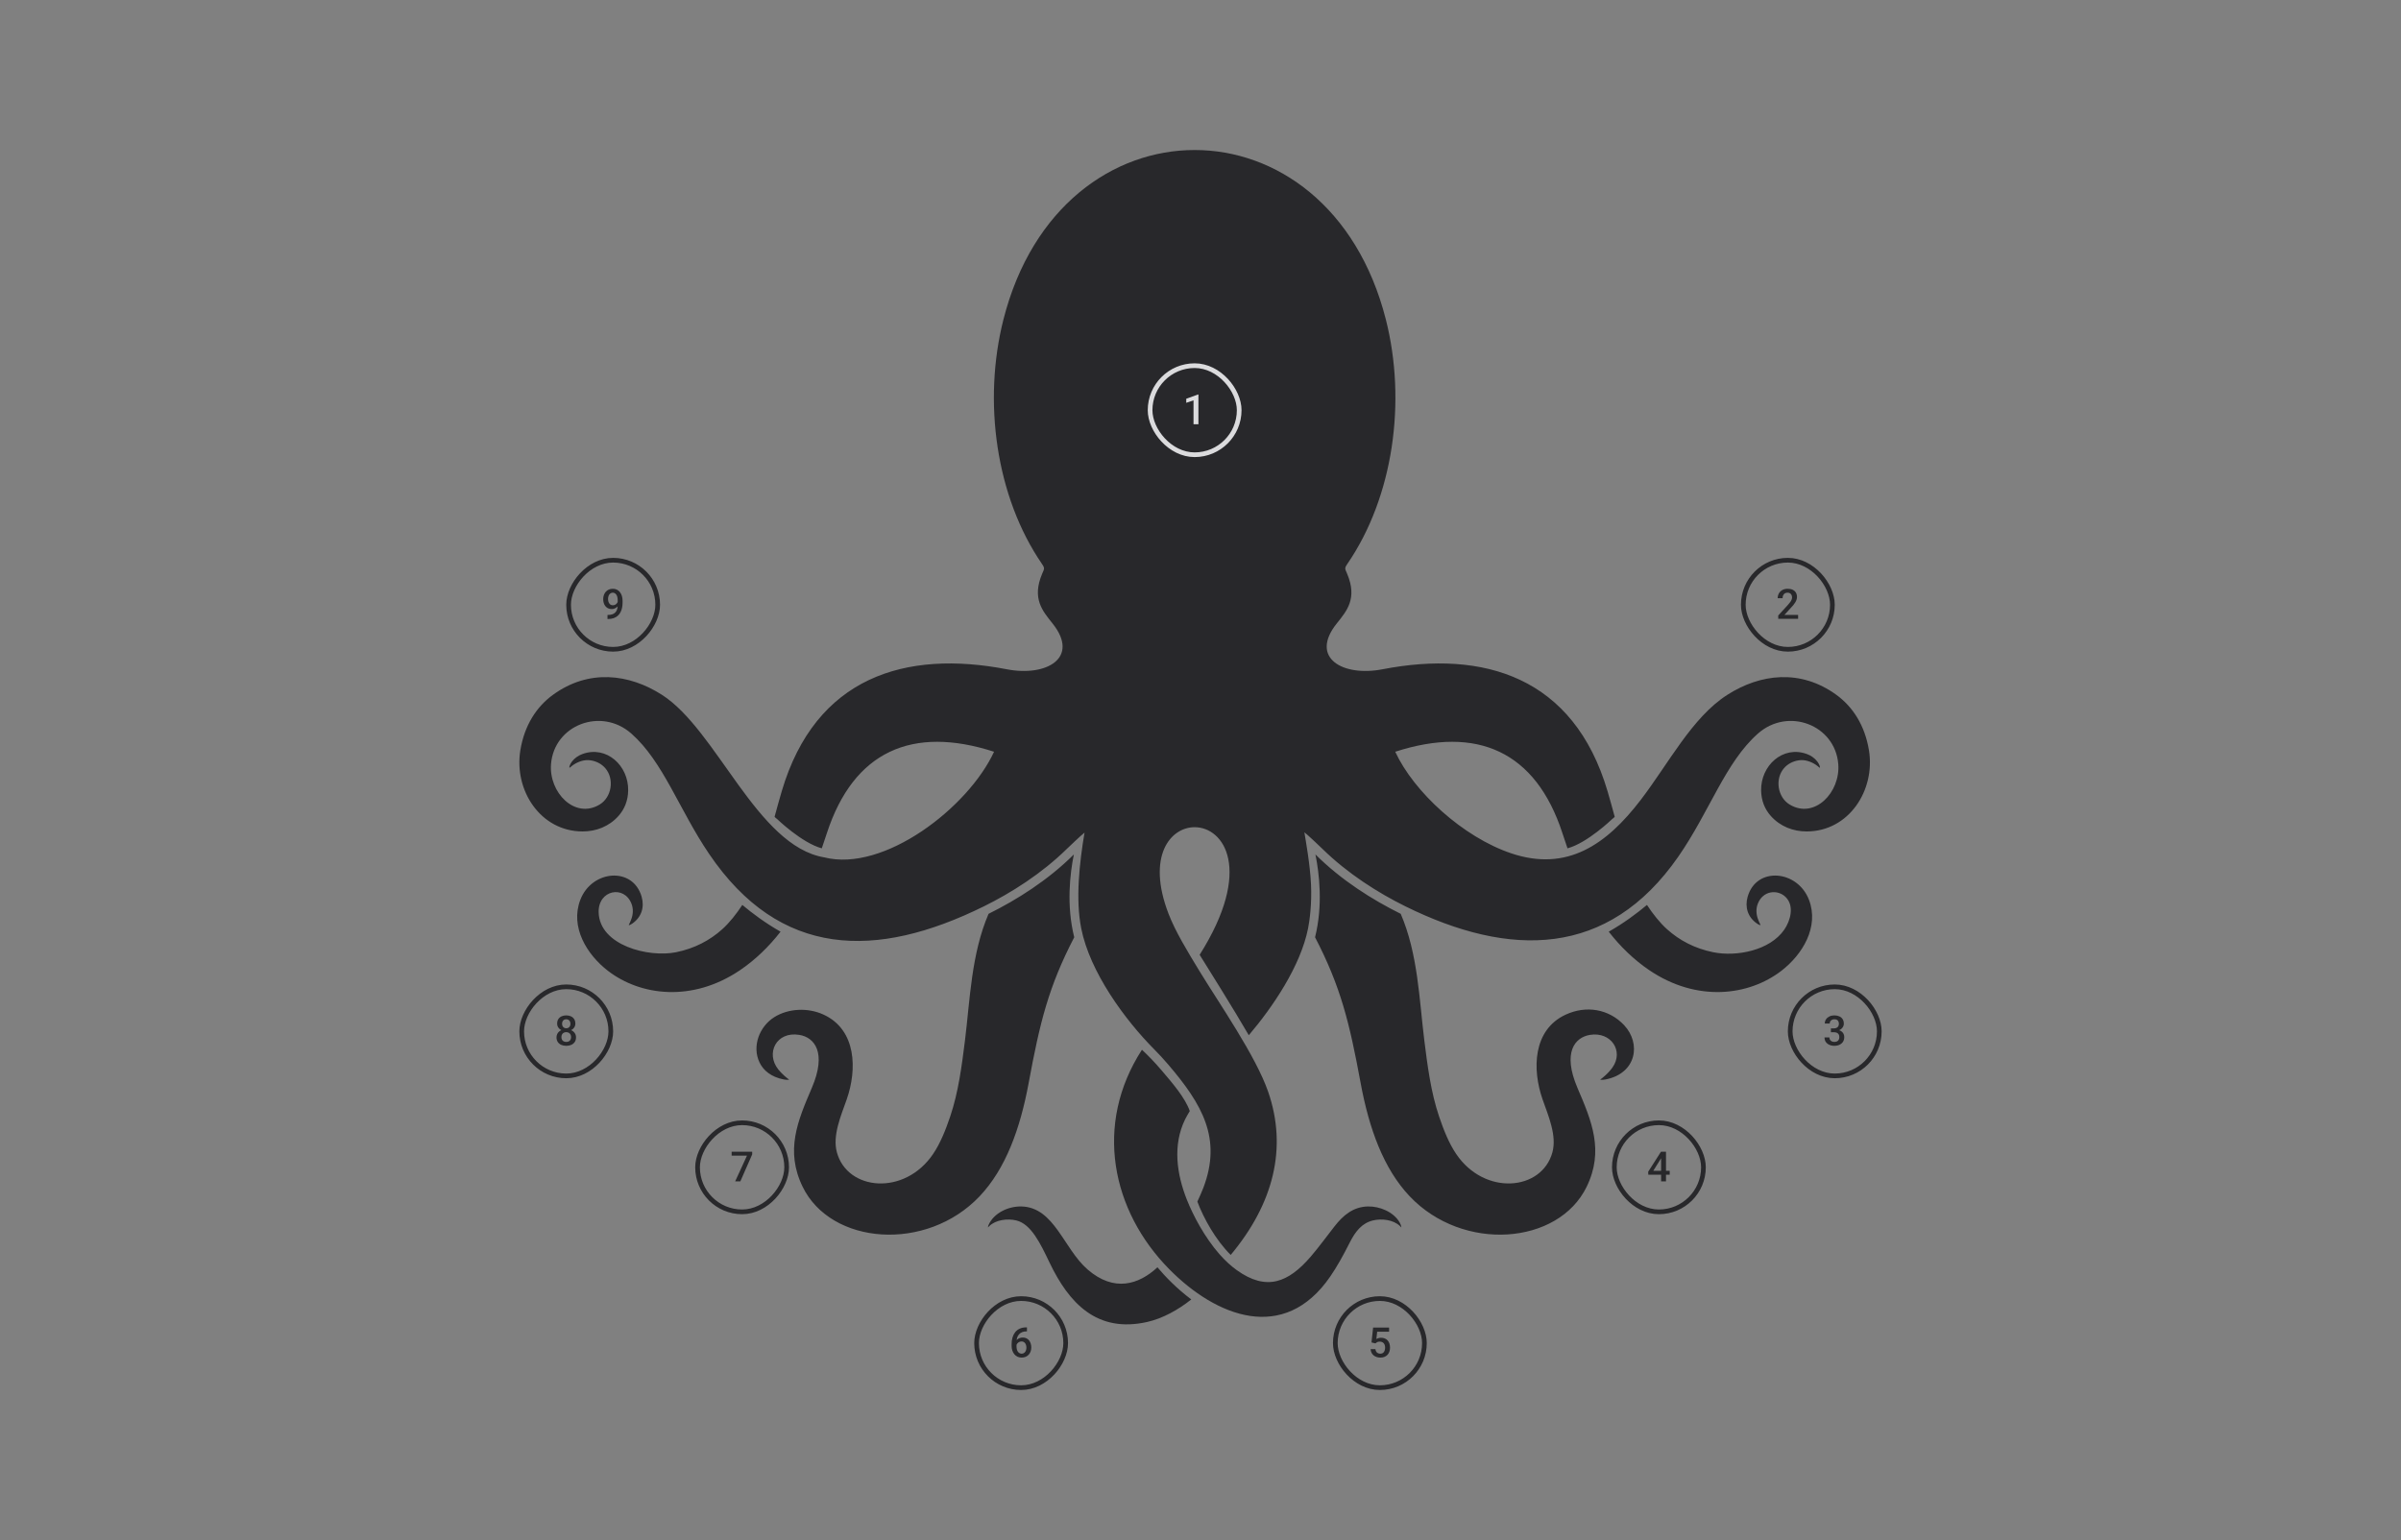 <svg width="1024" height="657" viewBox="0 0 1024 657" fill="none" xmlns="http://www.w3.org/2000/svg">
<rect x="0" y="0" width="1024" height="657" fill="#808080" stroke="none"/>
<path fill-rule="evenodd" clip-rule="evenodd" d="M507.432 474C505.451 468.383 500.227 462.278 495.392 456.616C492.459 453.182 489.529 450.16 487.219 448.034L487.024 447.852C466.371 479.802 474.145 516.58 498.633 541.427C518.631 561.718 547.591 573.309 567.321 544.611C570.189 540.441 572.876 535.598 575.597 530.203C577.994 525.45 580.779 521.809 585.577 520.663C589.275 519.781 594.243 520.337 597.095 523.075C597.356 523.326 597.554 523.538 597.643 523.64C597.649 523.646 597.647 523.605 597.643 523.544C597.583 522.876 597.315 522.181 596.919 521.496C594.314 517.002 588.387 514.577 583.369 514.702C577.095 514.859 572.839 518.475 569.137 523.219C565.615 527.731 562.353 532.209 559.067 536.036C549.486 547.196 540.147 550.949 527.48 541.873C525.039 540.124 522.549 537.873 520.077 535.055C513.735 527.812 508.881 518.608 506.183 511.81C501.873 500.941 500.051 488.586 505.422 477.568C505.901 476.584 506.839 474.961 507.437 474H507.432ZM524.886 535.376C543.136 513.514 549.16 489.788 540.861 465.778C535.567 450.465 520.069 428.227 511.708 414.519C506.297 405.647 501.273 397.373 498.368 389.828C488.89 365.211 499.196 352.9 509.506 352.9C522.024 352.9 534.538 371.048 511.639 407.339C514.331 411.636 526.417 430.969 532.597 441.651C542.75 429.705 554.672 412.223 557.883 396.043C558.474 393.064 559.528 385.932 559.132 377.332C558.738 368.786 556.893 358.768 556.341 355.312C556.318 355.173 556.301 355.08 556.301 355.08C557.509 355.929 563.347 361.51 563.986 362.135C574.811 372.744 587.752 380.912 599.32 386.631C643.942 408.686 685.788 408.68 715.782 365.458C729.147 346.195 735.827 325.249 749.742 312.96C762.621 301.589 782.65 309.274 783.999 325.95C784.98 338.075 773.871 349.581 763.298 343.254C758.083 340.132 756.902 332.284 760.861 327.715C762.41 325.93 764.63 324.74 767.183 324.365C769.771 323.985 772.321 324.894 774.351 326.22C775.538 326.997 776.046 327.696 776.167 327.489C776.302 327.258 775.94 326.021 775.046 324.867C773.869 323.349 772.307 322.293 770.545 321.66C760.299 317.973 750.906 326.629 751.097 337.274C751.176 341.658 752.718 345.274 755.181 348.051C759.257 352.645 764.817 354.708 770.503 354.712C788.525 354.721 799.887 337.112 797.083 320.066C795.33 309.407 790.183 301.51 783.162 296.412C767.861 285.305 750.732 287.455 736.711 296.414C721.653 306.038 711.7 325.656 699.711 341.311C685.265 360.176 668.449 372.101 644.54 364.057C623.905 357.114 602.966 337.855 595.053 320.711C630.038 309.405 654.956 320.589 666.339 355.387C667.057 357.581 667.781 359.756 668.522 361.913C677.02 359.623 687.548 349.452 687.59 349.413C687.679 349.328 688.689 348.58 688.648 348.425C687.677 344.846 686.687 341.23 685.62 337.616C671.189 288.672 632.727 277.182 589.574 285.535C572.764 288.788 558.331 280.703 570.125 265.965C574.425 260.593 578.974 255.32 574.549 244.796C573.646 242.654 573.296 242.519 574.638 240.562C594.27 211.945 599.919 171.223 591.05 136.294C566.57 39.902 452.438 39.902 427.958 136.294C419.088 171.225 424.739 211.945 444.369 240.562C445.712 242.519 445.361 242.652 444.458 244.796C440.034 255.32 444.583 260.593 448.883 265.965C460.676 280.703 446.243 288.788 429.433 285.535C386.282 277.182 347.819 288.672 333.387 337.616C332.322 341.23 331.33 344.846 330.359 348.425C330.318 348.58 331.328 349.328 331.418 349.413C331.459 349.452 341.987 359.626 350.485 361.913C351.226 359.756 351.953 357.581 352.669 355.387C364.053 320.589 388.969 309.405 423.954 320.711C412.993 344.464 377.014 372.281 351.5 365.766C322.811 360.933 305.802 311.437 282.296 296.414C268.275 287.455 251.148 285.305 235.845 296.412C228.824 301.508 223.675 309.407 221.924 320.066C219.12 337.112 230.48 354.721 248.504 354.712C254.19 354.71 259.75 352.647 263.826 348.051C266.289 345.274 267.829 341.658 267.91 337.274C268.101 326.629 258.708 317.973 248.462 321.66C246.701 322.295 245.138 323.352 243.961 324.867C243.067 326.021 242.704 327.26 242.841 327.489C242.963 327.694 243.469 326.995 244.656 326.22C246.686 324.894 249.234 323.985 251.824 324.365C254.377 324.74 256.598 325.93 258.146 327.715C262.107 332.281 260.925 340.132 255.709 343.254C245.136 349.581 234.027 338.077 235.008 325.95C236.357 309.274 256.386 301.589 269.265 312.96C282.898 324.996 289.584 345.344 302.416 364.275C332.615 408.834 373.685 409.369 419.688 386.631C431.255 380.915 444.199 372.749 455.021 362.135C455.627 361.539 461.04 356.373 462.542 355.206C462.542 355.206 462.54 355.227 462.532 355.264C460.396 367.953 458.632 383.551 461.135 396.097C464.848 414.712 479.69 435.023 492.364 447.773C494.198 449.618 496.222 451.8 498.245 454.168C512.774 471.187 521.192 485.707 513.227 506.708C512.631 508.277 511.444 510.982 510.662 512.628C513.335 519.773 518.506 529.08 524.881 535.374L524.886 535.376ZM493.642 540.661C485.692 548.038 475.141 551.397 463.823 541.566C453.606 532.692 449.669 515.052 435.642 514.702C430.124 514.565 423.896 517.431 421.624 522.565C421.499 522.847 421.412 523.135 421.379 523.43C421.366 523.544 421.356 523.65 421.366 523.64C421.456 523.538 421.653 523.326 421.914 523.075C424.766 520.337 429.734 519.781 433.432 520.663C439.758 522.172 443.705 530.463 447.623 538.652C455.901 555.947 467.795 568.779 489.222 563.989C495.738 562.531 502.46 558.861 508.065 554.363C501.873 549.724 497.029 544.688 493.64 540.663L493.642 540.661ZM702.413 386.062C704.868 389.82 707.948 393.724 710.966 396.425C716.264 401.168 722.714 404.63 730.708 406.249C740.607 408.254 754.827 405.502 760.951 396.647C763.663 392.726 765.361 386.434 761.536 382.675C758.122 379.322 751.78 379.889 749.636 385.681C748.904 387.659 748.885 390.054 749.925 392.551C750.19 393.189 750.437 393.869 750.807 394.511C751.012 394.866 750.282 394.669 749.263 393.955C745.446 391.277 744.081 387.057 745.347 382.598C749.049 369.546 766.66 371.131 771.524 383.92C775.909 395.455 768.774 407.212 759.718 414.181C745.847 424.852 723.733 427.69 703.347 413.865C696.87 409.473 691.035 403.819 686.108 397.473C692.516 393.851 698.128 389.649 702.42 386.06L702.413 386.062ZM597.396 389.859C604.778 407.019 605.305 426.608 607.451 443.831C608.756 454.311 610.248 465.986 613.743 476.285C615.727 482.133 617.91 487.657 621.027 492.283C633.132 510.257 657.571 508.086 662.08 491.623C664.048 484.439 660.327 475.964 657.901 469.051C653.412 456.254 653.7 439.391 667.71 432.881C676.433 428.829 686.162 430.399 692.699 437.39C699.952 445.151 698.051 457.917 684.73 460.528C684.358 460.601 684.028 460.643 683.744 460.663C682.897 460.726 682.441 460.609 682.443 460.607C683.198 460.047 683.891 459.48 684.524 458.911C685.819 457.751 686.869 456.58 687.689 455.428C692.647 448.46 687.145 440.024 678.095 441.504C671.685 442.552 666.276 448.956 672.774 464.124C678.848 478.303 684.182 490.872 676.703 506.278C664.612 531.187 623.883 534.293 601.208 510.357C590.074 498.604 583.896 481.523 580.293 462.019C575.51 436.113 571.795 420.931 560.858 399.856C564.276 386.208 562.658 372.624 561.018 364.524C572.154 375.611 585.353 383.877 597.398 389.857L597.396 389.859ZM316.592 386.062C314.137 389.82 311.057 393.724 308.04 396.425C302.741 401.168 296.291 404.63 288.297 406.249C276.697 408.599 255.662 403.403 255.317 389.189C255.085 379.613 266.324 377.452 269.371 385.683C270.104 387.661 270.122 390.056 269.082 392.553C268.817 393.191 268.57 393.871 268.2 394.513C267.995 394.868 268.726 394.671 269.744 393.957C273.561 391.279 274.926 387.059 273.661 382.6C269.958 369.548 252.347 371.134 247.483 383.922C243.098 395.457 250.231 407.214 259.289 414.183C273.16 424.854 295.275 427.692 315.66 413.867C322.137 409.475 327.973 403.821 332.899 397.475C326.491 393.853 320.879 389.651 316.588 386.062H316.592ZM421.609 389.859C414.228 407.019 413.7 426.608 411.555 443.831C410.249 454.311 408.757 465.986 405.262 476.285C403.278 482.133 401.095 487.657 397.978 492.283C385.873 510.257 361.434 508.086 356.925 491.623C354.958 484.439 358.679 475.964 361.105 469.051C365.593 456.254 365.305 439.391 351.295 432.881C344.546 429.745 336.147 430.204 330.197 433.959C323.874 437.948 320.63 446.374 323.93 453.267C325.569 456.692 328.882 459.472 334.277 460.528C335.749 460.817 336.568 460.609 336.562 460.607C335.807 460.047 335.114 459.48 334.481 458.911C333.487 458.021 332.636 457.122 331.924 456.232C326.451 449.39 331.027 439.887 340.912 441.504C347.323 442.552 352.731 448.956 346.233 464.124C340.159 478.303 334.825 490.872 342.305 506.278C354.395 531.187 395.125 534.293 417.799 510.357C428.933 498.604 435.111 481.523 438.714 462.019C443.497 436.113 447.212 420.931 458.149 399.856C454.731 386.208 456.349 372.624 457.989 364.524C446.853 375.611 433.654 383.877 421.609 389.857V389.859Z" fill="#1E1E21" fill-opacity="0.89"/>
<path d="M511.115 168.316V181H509.023V170.799L505.923 171.85V170.122L510.863 168.316H511.115Z" fill="#FAFAFD" fill-opacity="0.85"/>
<rect x="490.5" y="156" width="38" height="38" rx="19" stroke="#FAFAFD" stroke-opacity="0.85" stroke-width="2"/>
<path d="M766.876 262.333V264H758.402V262.568L762.517 258.079C762.969 257.57 763.325 257.13 763.585 256.76C763.846 256.389 764.028 256.056 764.132 255.761C764.242 255.46 764.297 255.168 764.297 254.884C764.297 254.485 764.222 254.135 764.071 253.834C763.927 253.527 763.713 253.287 763.429 253.113C763.145 252.934 762.801 252.844 762.396 252.844C761.927 252.844 761.533 252.945 761.215 253.148C760.897 253.351 760.657 253.631 760.495 253.99C760.332 254.343 760.251 254.748 760.251 255.205H758.159C758.159 254.47 758.327 253.799 758.663 253.191C758.998 252.578 759.485 252.092 760.121 251.733C760.758 251.368 761.525 251.186 762.422 251.186C763.267 251.186 763.985 251.328 764.575 251.611C765.165 251.895 765.614 252.297 765.921 252.818C766.233 253.339 766.389 253.955 766.389 254.667C766.389 255.061 766.326 255.451 766.198 255.839C766.071 256.227 765.889 256.615 765.651 257.003C765.42 257.385 765.145 257.769 764.827 258.157C764.508 258.539 764.158 258.927 763.776 259.321L761.041 262.333H766.876Z" fill="#1E1E21" fill-opacity="0.89"/>
<rect x="743.5" y="239" width="38" height="38" rx="19" stroke="#1E1E21" stroke-opacity="0.89" stroke-width="2"/>
<path d="M259.087 262.35H259.26C260.059 262.35 260.724 262.246 261.257 262.038C261.795 261.824 262.223 261.529 262.542 261.152C262.86 260.776 263.089 260.333 263.228 259.824C263.367 259.315 263.436 258.762 263.436 258.166V255.987C263.436 255.472 263.381 255.02 263.271 254.633C263.167 254.239 263.016 253.912 262.82 253.651C262.629 253.385 262.406 253.186 262.151 253.052C261.902 252.919 261.633 252.853 261.344 252.853C261.025 252.853 260.739 252.925 260.484 253.07C260.235 253.209 260.024 253.403 259.85 253.651C259.683 253.895 259.552 254.181 259.46 254.511C259.373 254.835 259.33 255.182 259.33 255.553C259.33 255.9 259.37 256.236 259.451 256.56C259.538 256.878 259.665 257.162 259.833 257.411C260.001 257.66 260.212 257.856 260.467 258.001C260.722 258.146 261.02 258.218 261.361 258.218C261.685 258.218 261.983 258.157 262.255 258.036C262.527 257.908 262.765 257.738 262.967 257.523C263.17 257.309 263.329 257.069 263.445 256.803C263.56 256.537 263.624 256.265 263.636 255.987L264.434 256.23C264.434 256.67 264.342 257.104 264.157 257.532C263.977 257.955 263.725 258.342 263.401 258.696C263.083 259.043 262.71 259.321 262.281 259.529C261.859 259.737 261.399 259.841 260.901 259.841C260.299 259.841 259.767 259.729 259.304 259.503C258.846 259.271 258.464 258.959 258.158 258.565C257.857 258.172 257.631 257.72 257.48 257.211C257.33 256.702 257.255 256.166 257.255 255.605C257.255 254.997 257.347 254.427 257.532 253.895C257.718 253.362 257.987 252.893 258.34 252.488C258.693 252.077 259.121 251.759 259.625 251.533C260.134 251.302 260.71 251.186 261.352 251.186C262.035 251.186 262.634 251.319 263.15 251.585C263.665 251.851 264.099 252.219 264.452 252.688C264.805 253.157 265.071 253.701 265.25 254.32C265.43 254.939 265.52 255.605 265.52 256.317V257.055C265.52 257.801 265.453 258.522 265.32 259.216C265.187 259.905 264.97 260.545 264.669 261.135C264.374 261.72 263.983 262.235 263.497 262.68C263.016 263.12 262.426 263.465 261.726 263.714C261.031 263.957 260.215 264.078 259.278 264.078H259.087V262.35Z" fill="#1E1E21" fill-opacity="0.89"/>
<rect x="-1" y="1" width="38" height="38" rx="19" transform="matrix(-1 0 0 1 279.5 238)" stroke="#1E1E21" stroke-opacity="0.89" stroke-width="2"/>
<path d="M780.859 438.733H782.109C782.595 438.733 782.998 438.65 783.316 438.482C783.64 438.314 783.88 438.082 784.037 437.787C784.193 437.492 784.271 437.153 784.271 436.771C784.271 436.372 784.199 436.031 784.054 435.747C783.915 435.458 783.701 435.235 783.412 435.078C783.128 434.922 782.766 434.844 782.326 434.844C781.956 434.844 781.62 434.919 781.319 435.07C781.024 435.215 780.79 435.423 780.616 435.695C780.442 435.961 780.356 436.279 780.356 436.65H778.255C778.255 435.978 778.431 435.382 778.784 434.861C779.137 434.341 779.618 433.933 780.225 433.637C780.839 433.336 781.528 433.186 782.292 433.186C783.108 433.186 783.82 433.322 784.427 433.594C785.041 433.86 785.518 434.26 785.86 434.792C786.201 435.324 786.372 435.984 786.372 436.771C786.372 437.13 786.288 437.495 786.12 437.865C785.952 438.236 785.704 438.574 785.374 438.881C785.044 439.182 784.633 439.428 784.141 439.619C783.649 439.804 783.079 439.897 782.431 439.897H780.859V438.733ZM780.859 440.366V439.22H782.431C783.171 439.22 783.802 439.306 784.323 439.48C784.85 439.654 785.278 439.894 785.608 440.201C785.938 440.502 786.178 440.846 786.329 441.234C786.485 441.622 786.563 442.032 786.563 442.467C786.563 443.057 786.456 443.584 786.242 444.047C786.033 444.504 785.735 444.892 785.348 445.21C784.96 445.528 784.505 445.768 783.985 445.931C783.469 446.093 782.908 446.174 782.3 446.174C781.756 446.174 781.235 446.098 780.738 445.948C780.24 445.797 779.794 445.575 779.401 445.279C779.007 444.978 778.695 444.605 778.463 444.159C778.237 443.708 778.124 443.187 778.124 442.597H780.217C780.217 442.973 780.304 443.306 780.477 443.595C780.657 443.879 780.905 444.102 781.224 444.264C781.548 444.426 781.918 444.507 782.335 444.507C782.775 444.507 783.154 444.429 783.472 444.272C783.791 444.116 784.034 443.885 784.202 443.578C784.375 443.271 784.462 442.901 784.462 442.467C784.462 441.975 784.367 441.575 784.176 441.269C783.985 440.962 783.713 440.736 783.359 440.591C783.006 440.441 782.59 440.366 782.109 440.366H780.859Z" fill="#1E1E21" fill-opacity="0.89"/>
<rect x="763.5" y="421" width="38" height="38" rx="19" stroke="#1E1E21" stroke-opacity="0.89" stroke-width="2"/>
<path d="M245.667 442.553C245.667 443.341 245.485 444.003 245.12 444.541C244.756 445.08 244.258 445.488 243.627 445.766C243.002 446.038 242.296 446.174 241.509 446.174C240.722 446.174 240.013 446.038 239.382 445.766C238.751 445.488 238.253 445.08 237.888 444.541C237.524 444.003 237.341 443.341 237.341 442.553C237.341 442.032 237.443 441.561 237.645 441.138C237.848 440.71 238.134 440.342 238.505 440.036C238.881 439.723 239.321 439.483 239.824 439.315C240.334 439.147 240.889 439.063 241.491 439.063C242.29 439.063 243.005 439.211 243.636 439.506C244.267 439.801 244.761 440.209 245.12 440.73C245.485 441.251 245.667 441.859 245.667 442.553ZM243.566 442.449C243.566 442.027 243.479 441.656 243.306 441.338C243.132 441.02 242.889 440.774 242.577 440.6C242.264 440.426 241.902 440.34 241.491 440.34C241.075 440.34 240.713 440.426 240.406 440.6C240.099 440.774 239.859 441.02 239.686 441.338C239.518 441.656 239.434 442.027 239.434 442.449C239.434 442.878 239.518 443.248 239.686 443.56C239.853 443.867 240.094 444.102 240.406 444.264C240.719 444.426 241.086 444.507 241.509 444.507C241.931 444.507 242.296 444.426 242.603 444.264C242.909 444.102 243.147 443.867 243.314 443.56C243.482 443.248 243.566 442.878 243.566 442.449ZM245.381 436.685C245.381 437.315 245.213 437.877 244.877 438.369C244.547 438.861 244.09 439.249 243.505 439.532C242.921 439.81 242.255 439.949 241.509 439.949C240.756 439.949 240.085 439.81 239.495 439.532C238.91 439.249 238.45 438.861 238.114 438.369C237.784 437.877 237.619 437.315 237.619 436.685C237.619 435.932 237.784 435.298 238.114 434.783C238.45 434.262 238.91 433.866 239.495 433.594C240.079 433.322 240.748 433.186 241.5 433.186C242.252 433.186 242.921 433.322 243.505 433.594C244.09 433.866 244.547 434.262 244.877 434.783C245.213 435.298 245.381 435.932 245.381 436.685ZM243.288 436.754C243.288 436.378 243.213 436.048 243.063 435.764C242.918 435.475 242.713 435.249 242.446 435.087C242.18 434.925 241.865 434.844 241.5 434.844C241.135 434.844 240.82 434.922 240.554 435.078C240.287 435.235 240.082 435.455 239.937 435.738C239.793 436.022 239.72 436.36 239.72 436.754C239.72 437.142 239.793 437.48 239.937 437.77C240.082 438.053 240.287 438.276 240.554 438.438C240.826 438.6 241.144 438.681 241.509 438.681C241.873 438.681 242.189 438.6 242.455 438.438C242.721 438.276 242.927 438.053 243.071 437.77C243.216 437.48 243.288 437.142 243.288 436.754Z" fill="#1E1E21" fill-opacity="0.89"/>
<rect x="-1" y="1" width="38" height="38" rx="19" transform="matrix(-1 0 0 1 259.5 420)" stroke="#1E1E21" stroke-opacity="0.89" stroke-width="2"/>
<path d="M712.11 499.494V501.161H702.994L702.925 499.902L708.377 491.36H710.052L708.238 494.468L705.104 499.494H712.11ZM710.53 491.36V504H708.438V491.36H710.53Z" fill="#1E1E21" fill-opacity="0.89"/>
<rect x="688.5" y="479" width="38" height="38" rx="19" stroke="#1E1E21" stroke-opacity="0.89" stroke-width="2"/>
<path d="M320.797 491.36V492.506L315.745 504H313.54L318.584 493.026H312.038V491.36H320.797Z" fill="#1E1E21" fill-opacity="0.89"/>
<rect x="-1" y="1" width="38" height="38" rx="19" transform="matrix(-1 0 0 1 334.5 478)" stroke="#1E1E21" stroke-opacity="0.89" stroke-width="2"/>
<path d="M586.599 573.123L584.932 572.714L585.618 566.36H592.433V568.131H587.354L587.007 571.23C587.204 571.114 587.476 571.001 587.823 570.891C588.17 570.776 588.567 570.718 589.012 570.718C589.608 570.718 590.141 570.816 590.61 571.013C591.084 571.204 591.486 571.485 591.816 571.855C592.146 572.22 592.398 572.665 592.572 573.192C592.745 573.713 592.832 574.3 592.832 574.954C592.832 575.539 592.745 576.086 592.572 576.595C592.404 577.105 592.149 577.553 591.808 577.941C591.466 578.329 591.035 578.632 590.514 578.852C589.999 579.067 589.388 579.174 588.682 579.174C588.156 579.174 587.649 579.098 587.163 578.948C586.683 578.792 586.251 578.563 585.869 578.262C585.487 577.955 585.181 577.579 584.949 577.133C584.718 576.682 584.585 576.164 584.55 575.579H586.599C586.651 575.99 586.764 576.341 586.937 576.63C587.117 576.914 587.354 577.131 587.649 577.281C587.944 577.432 588.286 577.507 588.674 577.507C589.027 577.507 589.331 577.446 589.585 577.324C589.84 577.197 590.051 577.018 590.219 576.786C590.393 576.549 590.52 576.271 590.601 575.953C590.688 575.634 590.731 575.281 590.731 574.894C590.731 574.523 590.682 574.185 590.584 573.878C590.491 573.571 590.349 573.305 590.158 573.079C589.973 572.853 589.739 572.68 589.455 572.558C589.171 572.431 588.844 572.367 588.474 572.367C587.976 572.367 587.594 572.44 587.328 572.584C587.068 572.729 586.824 572.908 586.599 573.123Z" fill="#1E1E21" fill-opacity="0.89"/>
<rect x="569.5" y="554" width="38" height="38" rx="19" stroke="#1E1E21" stroke-opacity="0.89" stroke-width="2"/>
<path d="M437.723 566.281H437.983V567.992H437.835C437.089 567.992 436.443 568.107 435.899 568.339C435.361 568.57 434.918 568.889 434.571 569.294C434.224 569.699 433.963 570.174 433.79 570.718C433.622 571.256 433.538 571.829 433.538 572.437V574.425C433.538 574.928 433.593 575.374 433.703 575.762C433.813 576.144 433.966 576.465 434.163 576.725C434.366 576.98 434.597 577.174 434.858 577.307C435.118 577.44 435.399 577.507 435.7 577.507C436.012 577.507 436.296 577.443 436.55 577.316C436.805 577.183 437.022 577 437.202 576.769C437.381 576.537 437.517 576.262 437.61 575.944C437.702 575.626 437.749 575.278 437.749 574.902C437.749 574.543 437.702 574.208 437.61 573.895C437.523 573.577 437.393 573.299 437.219 573.062C437.045 572.819 436.828 572.631 436.568 572.497C436.313 572.359 436.018 572.289 435.682 572.289C435.266 572.289 434.886 572.387 434.545 572.584C434.209 572.781 433.937 573.039 433.729 573.357C433.526 573.669 433.416 574.002 433.399 574.355L432.6 574.095C432.647 573.557 432.765 573.073 432.956 572.645C433.153 572.217 433.411 571.852 433.729 571.551C434.047 571.25 434.415 571.022 434.832 570.865C435.254 570.703 435.717 570.622 436.221 570.622C436.834 570.622 437.367 570.738 437.818 570.969C438.269 571.201 438.643 571.516 438.938 571.916C439.239 572.309 439.462 572.761 439.606 573.27C439.757 573.774 439.832 574.3 439.832 574.85C439.832 575.458 439.74 576.025 439.554 576.552C439.369 577.073 439.097 577.53 438.738 577.923C438.385 578.317 437.954 578.624 437.445 578.844C436.941 579.064 436.368 579.174 435.726 579.174C435.049 579.174 434.444 579.043 433.911 578.783C433.385 578.523 432.936 578.164 432.566 577.706C432.201 577.249 431.923 576.723 431.732 576.126C431.541 575.53 431.446 574.899 431.446 574.234V573.366C431.446 572.405 431.567 571.499 431.81 570.648C432.053 569.792 432.427 569.036 432.93 568.382C433.44 567.728 434.091 567.216 434.884 566.846C435.677 566.469 436.623 566.281 437.723 566.281Z" fill="#1E1E21" fill-opacity="0.89"/>
<rect x="-1" y="1" width="38" height="38" rx="19" transform="matrix(-1 0 0 1 453.5 553)" stroke="#1E1E21" stroke-opacity="0.89" stroke-width="2"/>
</svg>
